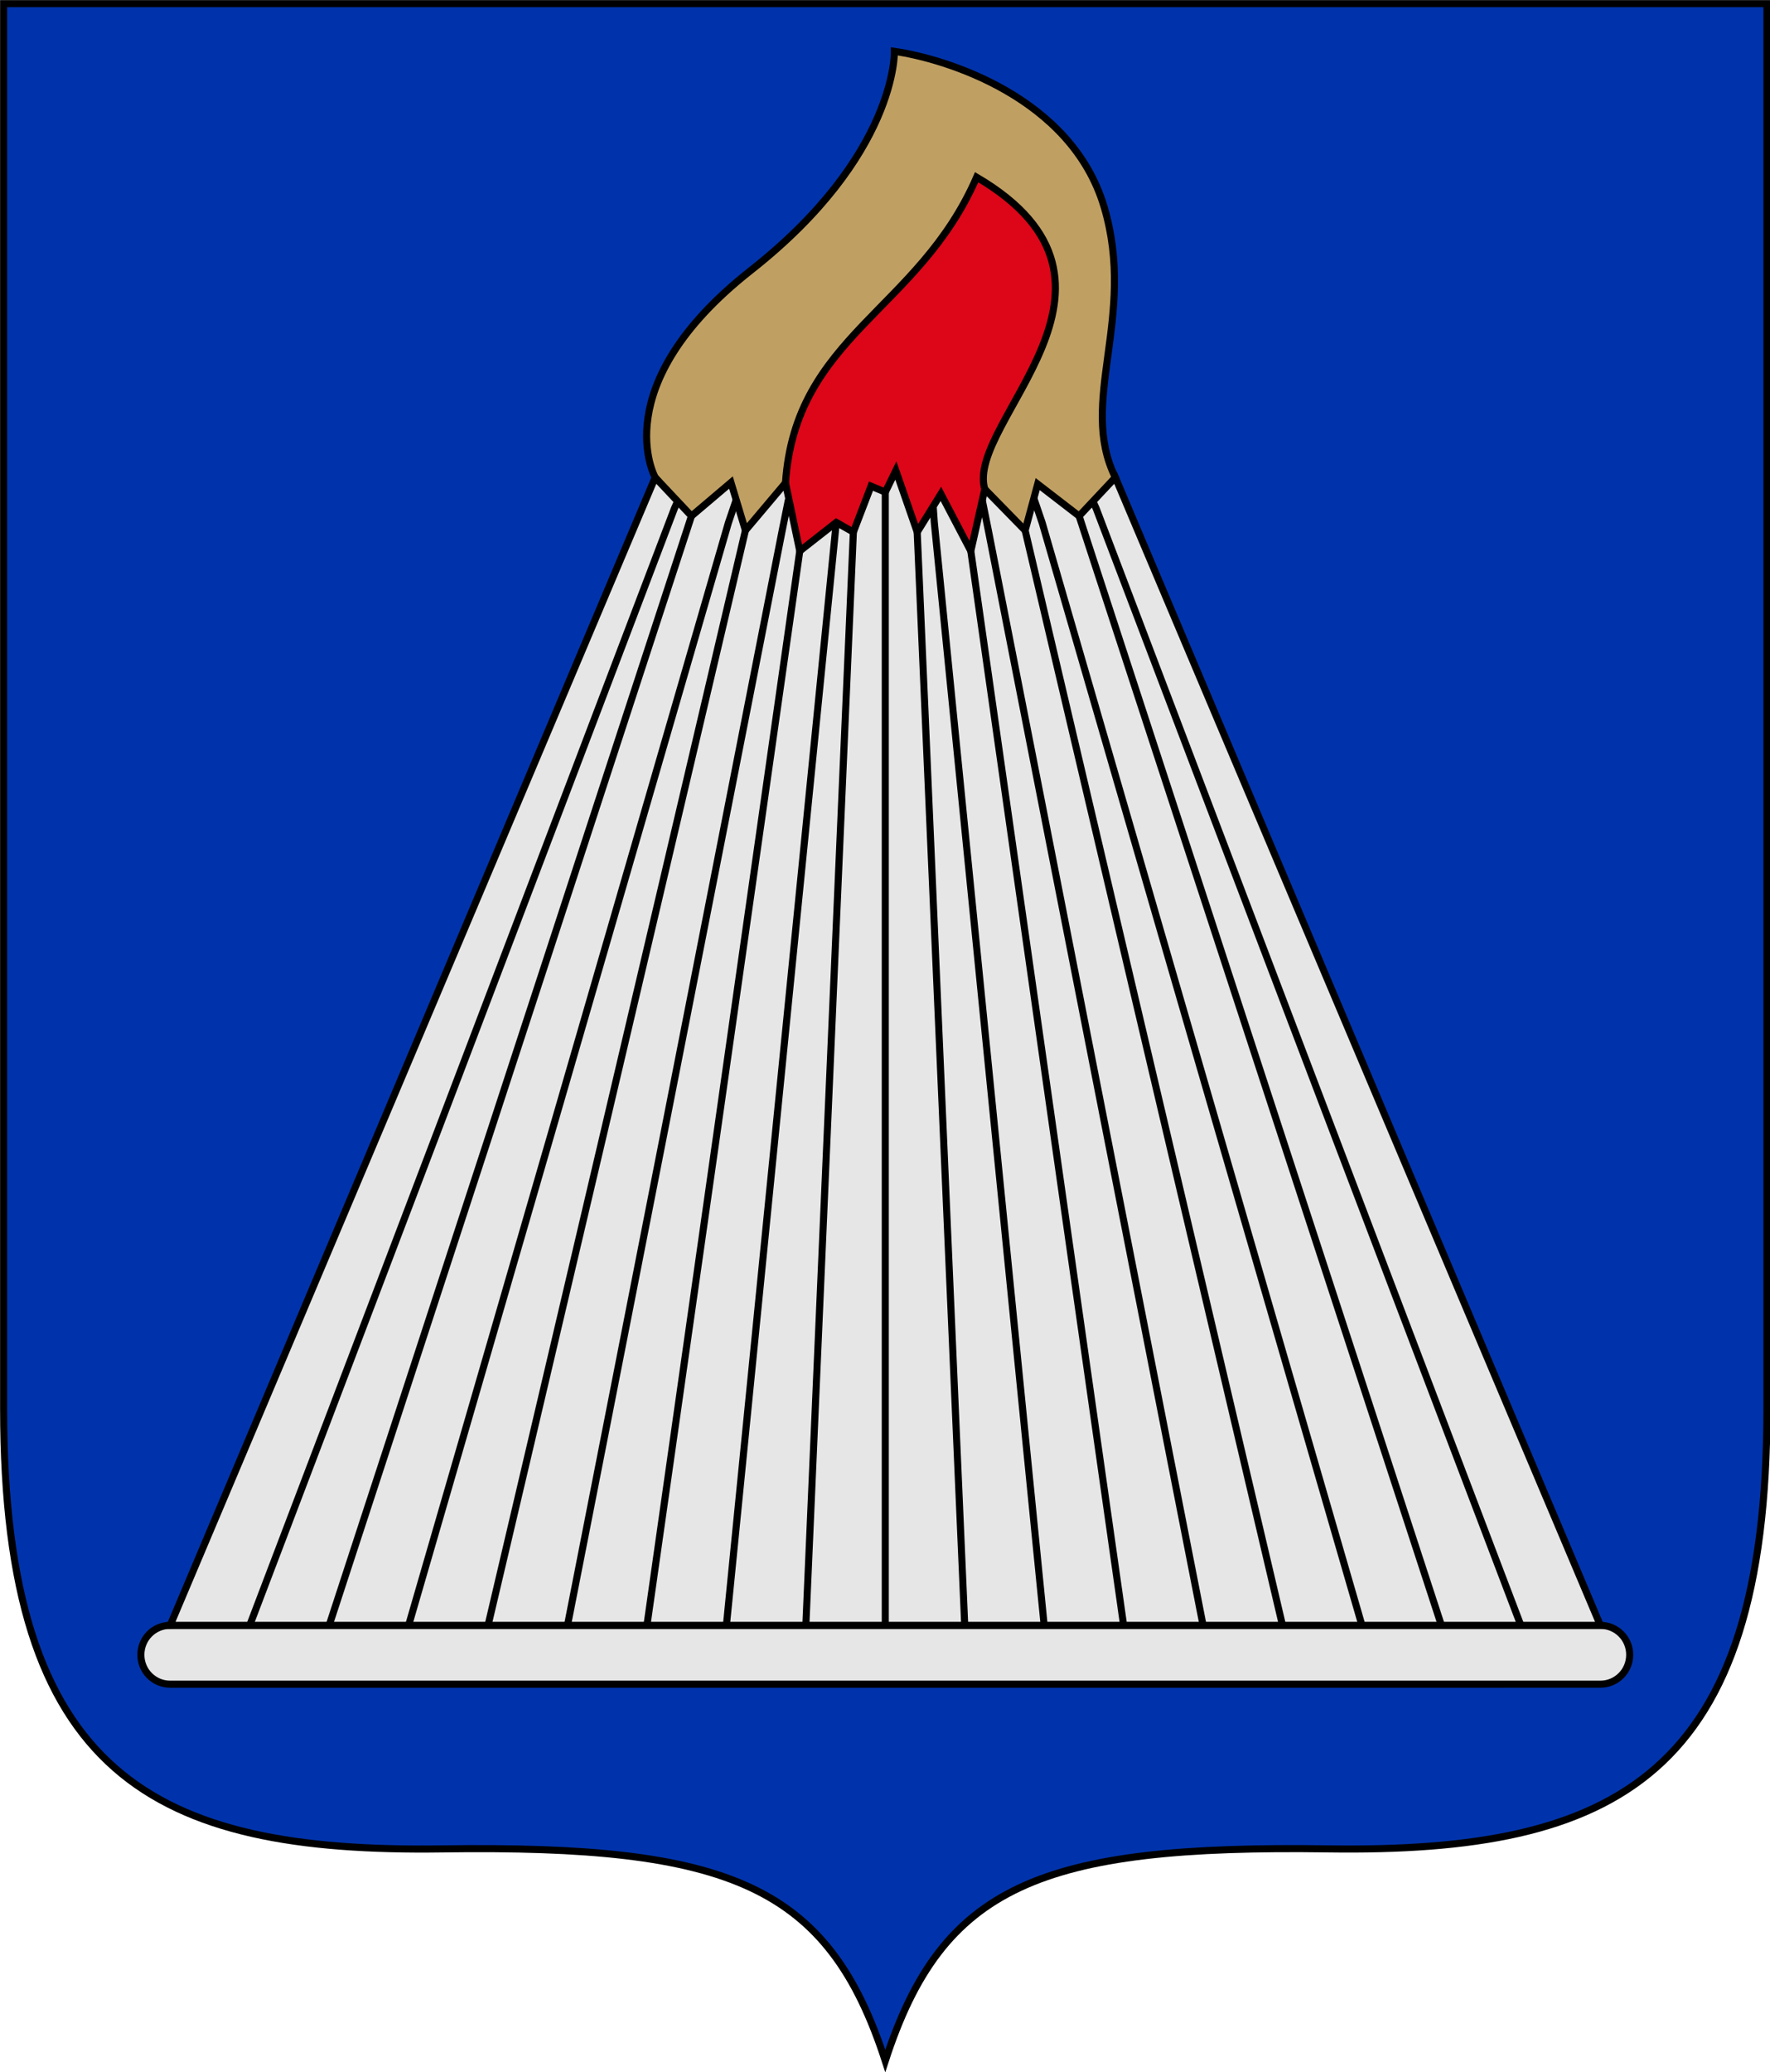 <?xml version="1.0" encoding="UTF-8" standalone="no"?>
<svg xmlns:dc="http://purl.org/dc/elements/1.1/" xmlns:cc="http://creativecommons.org/ns#" xmlns:rdf="http://www.w3.org/1999/02/22-rdf-syntax-ns#" xmlns:svg="http://www.w3.org/2000/svg" xmlns="http://www.w3.org/2000/svg" xmlns:sodipodi="http://sodipodi.sourceforge.net/DTD/sodipodi-0.dtd" xmlns:inkscape="http://www.inkscape.org/namespaces/inkscape" width="500" height="585" viewBox="0 0 132.292 154.781" version="1.1" id="svg8" sodipodi:docname="svg.svg" inkscape:version="1.0 (4035a4fb49, 2020-05-01)">
  <defs id="defs2">
    <style id="style6" type="text/css">
   
    .str0 {stroke:#0033AB;stroke-width:0.75}
    .fil5 {fill:#00923F}
    .fil4 {fill:#1F1A17}
    .fil1 {fill:#C0A062}
    .fil3 {fill:white}
    .fil2 {fill:#752B19}
    .fil0 {fill:#594FBF}
   
  </style>
  </defs>
  <g inkscape:label="Шар 1" inkscape:groupmode="layer" id="layer1" transform="translate(-18.058,-28.015)">
    <g id="g1318" transform="matrix(1.398,0,0,1.402,-7.286,-11.363)" style="stroke-width:0.378;stroke-miterlimit:4;stroke-dasharray:none">
      <path style="font-variation-settings:normal;opacity:1;vector-effect:none;fill:#0033ab;fill-opacity:1;fill-rule:evenodd;stroke:#000000;stroke-width:0.378;stroke-linecap:butt;stroke-linejoin:miter;stroke-miterlimit:4;stroke-dasharray:none;stroke-dashoffset:0;stroke-opacity:1;marker:none;marker-start:none;marker-mid:none;marker-end:none;stop-color:#000000;stop-opacity:1" d="m 112.595,28.28 v 74.865 c 0,19.551 -8.035,23.672 -23.459,23.454 C 73.713,126.383 68.5,128.555 65.458,137.896 62.417,128.555 57.204,126.383 41.78,126.6 26.357,126.817 18.322,122.696 18.322,103.146 V 28.28 Z" id="path846" sodipodi:nodetypes="csscsscc"></path>
      <path d="m 27.228,114.689 h 76.461 c 0.869,0 1.568,0.699 1.568,1.568 0,0.869 -0.699,1.568 -1.568,1.568 H 27.228 c -0.869,0 -1.568,-0.699 -1.568,-1.568 0,-0.869 0.699,-1.568 1.568,-1.568 z" style="color:#000000;overflow:visible;opacity:1;fill:#e6e6e6;fill-rule:evenodd;stroke:#000000;stroke-width:0.378;stroke-miterlimit:4;stroke-dasharray:none" id="rect848"></path>
      <g style="stroke-width:0.378;stroke-miterlimit:4;stroke-dasharray:none" id="g1134">
        <path style="font-variation-settings:normal;opacity:1;vector-effect:none;fill:#c0a062;fill-opacity:1;fill-rule:evenodd;stroke:#000000;stroke-width:0.378;stroke-linecap:butt;stroke-linejoin:miter;stroke-miterlimit:4;stroke-dasharray:none;stroke-dashoffset:0;stroke-opacity:1;marker:none;marker-start:none;marker-mid:none;marker-end:none;stop-color:#000000;stop-opacity:1" d="m 53.157,53.526 c 0,0 -2.724,-4.885 5.11,-11.029 7.834,-6.144 7.68,-11.674 7.68,-11.674 2.695,0.385 9.465,2.417 11.213,8.295 1.75,5.884 -1.413,10.384 0.599,14.408 L 65.458,68.579 Z" id="path898" sodipodi:nodetypes="cscsccc"></path>
        <path sodipodi:nodetypes="cccccc" id="path900" d="m 60.123,53.817 c 0.531,-7.837 7.123,-9.168 10.22,-16.288 9.741,5.704 -0.619,13.051 0.434,16.618 l 0.822,6.003 -11.218,-1.099 z" style="font-variation-settings:normal;opacity:1;vector-effect:none;fill:#dc0618;fill-opacity:1;fill-rule:evenodd;stroke:#000000;stroke-width:0.378;stroke-linecap:butt;stroke-linejoin:miter;stroke-miterlimit:4;stroke-dasharray:none;stroke-dashoffset:0;stroke-opacity:1;marker:none;marker-start:none;marker-mid:none;marker-end:none;stop-color:#000000;stop-opacity:1"></path>
      </g>
      <path sodipodi:nodetypes="cccccccccccccccccccccc" id="path851" style="color:#000000;overflow:visible;opacity:1;fill:#e6e6e6;fill-rule:evenodd;stroke:#000000;stroke-width:0.378;stroke-miterlimit:4;stroke-dasharray:none" d="m 60.886,57.447 -0.763,-3.63 -2.142,2.533 -0.773,-2.553 -2.112,1.785 -1.939,-2.056 -25.929,61.163 h 76.461 l -25.929,-61.163 -1.939,2.056 -2.214,-1.702 -0.671,2.47 -2.158,-2.202 -0.746,3.299 -1.6,-3.044 -1.266,2.035 -1.143,-3.281 -0.564,1.15 -0.764,-0.318 -0.943,2.449 -0.913,-0.517 z"></path>
      <path d="M 69.706,114.697 67.165,56.438 M 78.202,114.697 70.031,57.447 M 82.45,114.697 70.983,56.42 70.636,54.706 M 86.697,114.697 72.936,56.35 M 90.945,114.697 73.849,55.95 73.405,54.651 M 95.193,114.697 75.821,55.582 M 99.441,114.697 76.734,55.181 76.555,54.787 m -2.601,59.91 -5.875,-58.776 -0.058,-0.829 m -2.563,-0.785 v 60.486 m -2.62,-58.872 -5.875,58.776 m 4.248,0 2.541,-58.259 M 52.715,114.697 60.886,57.447 M 48.467,114.697 59.934,56.42 60.281,54.706 M 44.219,114.697 57.981,56.35 M 39.972,114.697 57.068,55.95 57.511,54.651 M 35.724,114.697 55.096,55.582 M 31.476,114.697 54.183,55.181 54.362,54.787" style="font-variation-settings:normal;opacity:1;vector-effect:none;fill:#000000;fill-opacity:1;fill-rule:evenodd;stroke:#000000;stroke-width:0.378;stroke-linecap:butt;stroke-linejoin:miter;stroke-miterlimit:4;stroke-dasharray:none;stroke-dashoffset:0;stroke-opacity:1;marker:none;marker-start:none;marker-mid:none;marker-end:none;stop-color:#000000;stop-opacity:1" id="path875"></path>
    </g>
  </g>
</svg>
